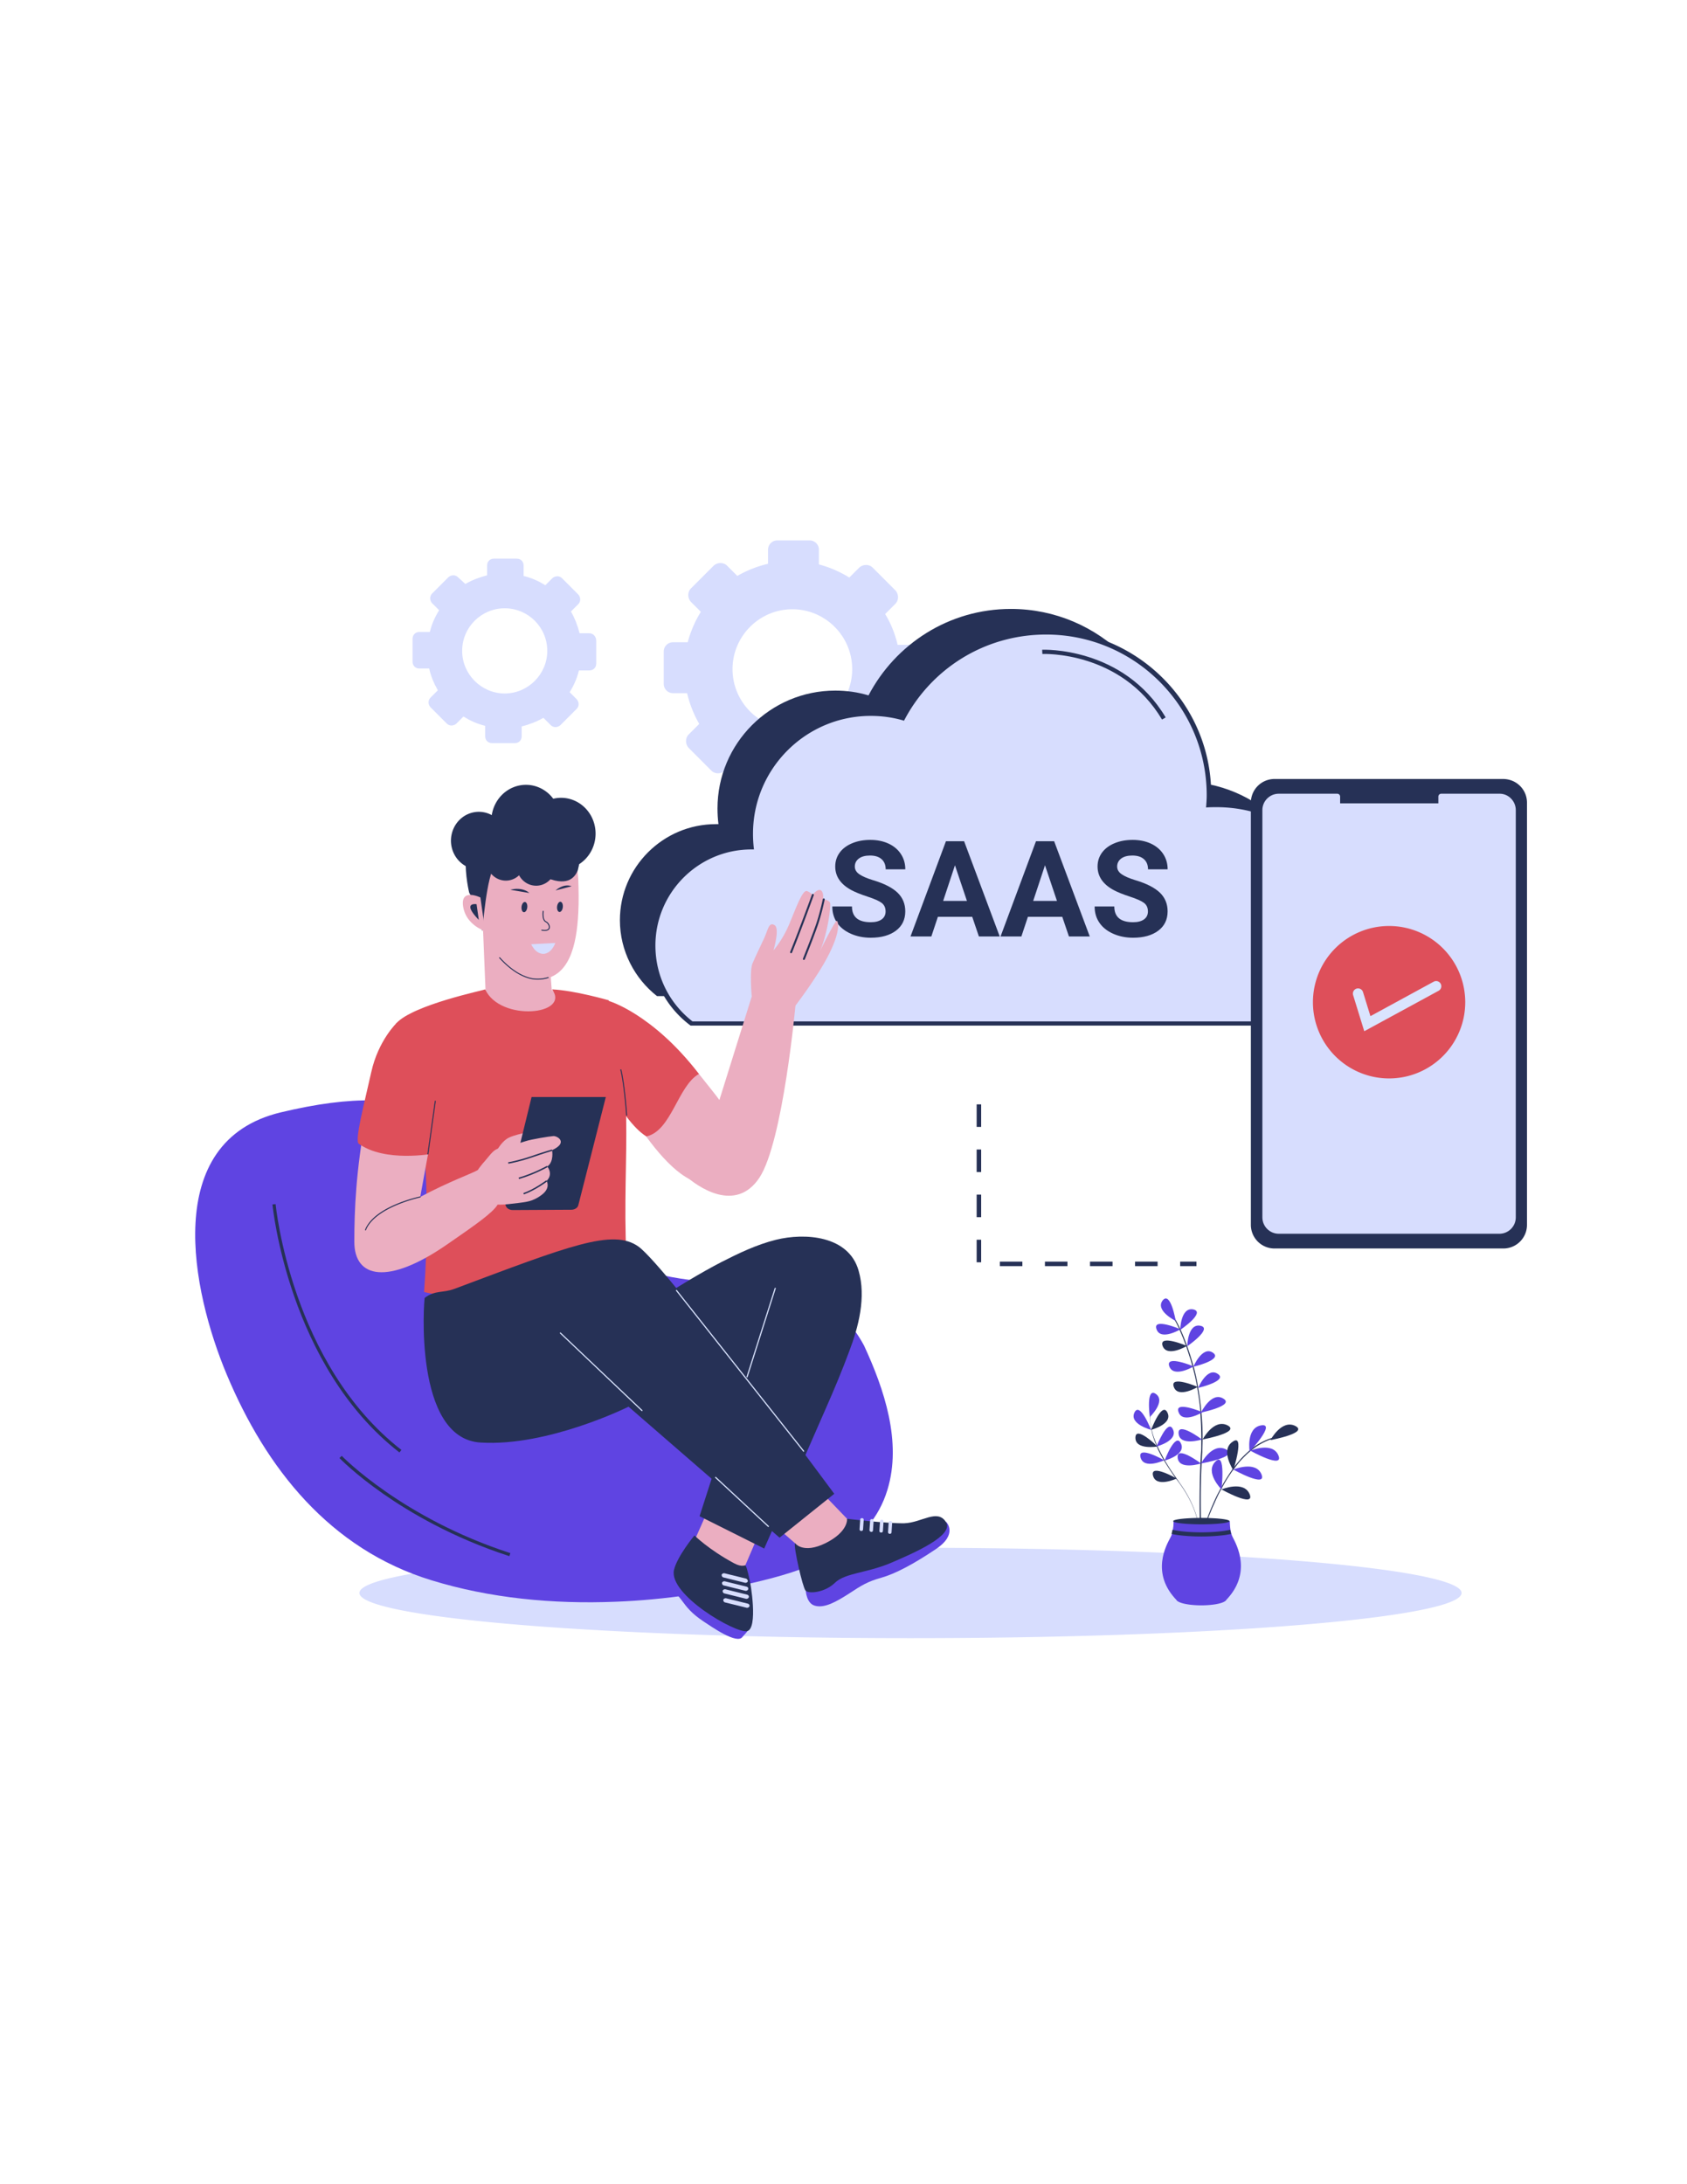 <?xml version="1.0" encoding="UTF-8"?> <svg xmlns="http://www.w3.org/2000/svg" preserveAspectRatio="xMidYMid meet" version="1.0" viewBox="0 0 612 792" zoomAndPan="magnify"><defs><clipPath id="a"><path d="M240 195.902h94V290h-94Zm0 0" clip-rule="nonzero"></path></clipPath><clipPath id="b"><path d="M453 282h100.953v171H453Zm0 0" clip-rule="nonzero"></path></clipPath></defs><path d="M530.215 577.613c0 .266-.082.535-.242.805-.16.266-.403.535-.723.8-.32.27-.719.536-1.2.802-.48.265-1.038.527-1.679.793-.637.261-1.351.523-2.148.785-.793.257-1.668.52-2.618.773a82.59 82.59 0 0 1-3.078.766c-1.101.254-2.277.504-3.53.75-1.25.25-2.579.492-3.977.734-1.399.246-2.868.484-4.41.719-1.544.238-3.157.472-4.837.703-1.683.23-3.433.457-5.25.68a587.674 587.674 0 0 1-18.098 1.902 862.007 862.007 0 0 1-13.87 1.137c-2.426.18-4.903.355-7.43.527a1455.836 1455.836 0 0 1-15.758.957c-2.722.149-5.484.293-8.289.43-2.808.136-5.652.27-8.539.398-2.887.125-5.809.246-8.766.36-2.957.117-5.945.226-8.968.328a2062.59 2062.59 0 0 1-18.473.543c-3.129.078-6.281.148-9.457.215-3.172.062-6.363.12-9.574.175a2505.448 2505.448 0 0 1-19.406.235c-3.254.027-6.516.047-9.786.058-3.265.016-6.535.02-9.808.02-3.274 0-6.543-.004-9.809-.02-3.27-.011-6.531-.031-9.785-.058a2502.596 2502.596 0 0 1-19.406-.235c-3.211-.054-6.403-.113-9.574-.175a2192.807 2192.807 0 0 1-27.93-.758c-3.024-.102-6.012-.211-8.969-.328-2.96-.114-5.879-.235-8.766-.36-2.886-.129-5.73-.261-8.539-.398-2.804-.137-5.566-.281-8.289-.43a1455.836 1455.836 0 0 1-15.758-.957c-2.527-.172-5.003-.348-7.43-.527a862.011 862.011 0 0 1-13.871-1.137c-2.198-.2-4.335-.402-6.41-.61a587.671 587.671 0 0 1-6.035-.636 494.315 494.315 0 0 1-5.652-.656c-1.816-.223-3.566-.45-5.25-.68a288.04 288.04 0 0 1-4.836-.703 191.065 191.065 0 0 1-4.41-.719 157.253 157.253 0 0 1-3.977-.734c-1.253-.246-2.43-.496-3.53-.75a82.588 82.588 0 0 1-3.079-.766 51.613 51.613 0 0 1-2.617-.773 31.658 31.658 0 0 1-2.149-.785 17.133 17.133 0 0 1-1.68-.793 7.501 7.501 0 0 1-1.198-.801 3.266 3.266 0 0 1-.723-.801c-.16-.27-.242-.54-.242-.805 0-.27.082-.539.242-.804.16-.27.402-.536.723-.805.32-.266.718-.531 1.199-.797.48-.266 1.039-.531 1.68-.793a27.936 27.936 0 0 1 2.148-.785c.793-.262 1.668-.52 2.617-.777.95-.258 1.977-.512 3.078-.762a122.49 122.49 0 0 1 3.531-.754c1.25-.246 2.579-.492 3.977-.734 1.398-.243 2.867-.48 4.41-.72a291.43 291.43 0 0 1 4.836-.698c1.684-.23 3.434-.457 5.25-.68 1.82-.223 3.703-.445 5.652-.66a584.71 584.71 0 0 1 6.036-.633 707.598 707.598 0 0 1 13.176-1.191c2.312-.192 4.68-.375 7.105-.56 2.426-.179 4.902-.355 7.43-.523a1131.374 1131.374 0 0 1 15.757-.957 1436.333 1436.333 0 0 1 16.828-.828c2.887-.129 5.805-.25 8.766-.363 2.957-.113 5.945-.223 8.969-.324 3.023-.106 6.074-.2 9.156-.293a2196.38 2196.38 0 0 1 18.774-.465c3.171-.066 6.363-.125 9.574-.176 3.207-.054 6.43-.097 9.668-.136 3.234-.043 6.48-.075 9.738-.102 3.254-.023 6.516-.043 9.785-.059 3.266-.011 6.535-.02 9.809-.02 3.273 0 6.543.009 9.808.02 3.27.016 6.532.036 9.786.059 3.257.027 6.503.059 9.738.102 3.238.039 6.46.082 9.668.136a2333.94 2333.94 0 0 1 28.348.64 2058.88 2058.88 0 0 1 18.124.618c2.957.113 5.88.234 8.766.363a1436.342 1436.342 0 0 1 16.828.828 1178.018 1178.018 0 0 1 23.188 1.481c2.425.184 4.793.367 7.105.559a707.595 707.595 0 0 1 13.176 1.19c2.074.208 4.086.419 6.035.634 1.95.215 3.832.437 5.652.66 1.817.223 3.567.45 5.25.68 1.68.23 3.293.46 4.836.699 1.543.238 3.012.476 4.41.719 1.399.242 2.727.488 3.977.734 1.254.25 2.43.5 3.531.754 1.102.25 2.13.504 3.078.762.95.257 1.825.515 2.618.777.797.258 1.511.52 2.148.785.64.262 1.2.527 1.68.793s.879.531 1.199.797c.32.27.563.535.723.805.16.265.242.535.242.804Zm0 0" fill="#d7ddfe" fill-opacity="1" fill-rule="nonzero"></path><g clip-path="url(#a)"><path d="M330.742 233.809h-5.11c-.925-3.95-2.437-7.782-4.523-11.149l3.711-3.719c1.278-1.277 1.278-3.48 0-4.875l-8.238-8.246c-1.277-1.277-3.484-1.277-4.875 0l-3.598 3.602a40.625 40.625 0 0 0-11.027-4.762v-5.344a3.373 3.373 0 0 0-3.367-3.367h-11.723a3.37 3.37 0 0 0-3.367 3.367v5.11c-3.945.93-7.777 2.441-11.145 4.414l-3.714-3.715c-1.274-1.277-3.48-1.277-4.875 0l-8.239 8.242c-1.277 1.278-1.277 3.485 0 4.88l3.598 3.6a40.588 40.588 0 0 0-4.758 11.032h-5.34a3.368 3.368 0 0 0-3.367 3.367v11.73a3.37 3.37 0 0 0 3.367 3.368h5.106c.93 3.945 2.437 7.777 4.41 11.148l-3.828 3.832c-1.278 1.278-1.278 3.48 0 4.875l8.238 8.246c1.277 1.278 3.485 1.278 4.875 0l3.602-3.601a40.52 40.52 0 0 0 11.027 4.761v5.344a3.37 3.37 0 0 0 3.363 3.367h11.723a3.37 3.37 0 0 0 3.367-3.367v-5.11c3.945-.929 7.777-2.44 11.145-4.413l3.715 3.715c1.277 1.277 3.48 1.277 4.875 0l8.238-8.243c1.277-1.277 1.277-3.484 0-4.878l-3.598-3.602a40.718 40.718 0 0 0 4.762-11.031h5.336a3.368 3.368 0 0 0 3.367-3.367v-11.73c.234-1.974-1.277-3.481-3.133-3.481Zm-43.297 30.539c-11.953 0-21.703-9.754-21.703-21.715s9.75-21.715 21.703-21.715c11.957 0 21.707 9.754 21.707 21.715 0 11.96-9.75 21.715-21.707 21.715Zm0 0" fill="#d7ddfe" fill-opacity="1" fill-rule="nonzero"></path></g><path d="M213.855 229.625h-3.597c-.696-2.785-1.742-5.457-3.133-7.895l2.668-2.671c.93-.93.93-2.438 0-3.485l-5.918-5.922c-.93-.93-2.438-.93-3.484 0l-2.555 2.555c-2.438-1.508-4.988-2.672-7.89-3.367v-3.832c0-1.395-1.048-2.438-2.438-2.438h-8.36c-1.39 0-2.437 1.043-2.437 2.438v3.601c-2.785.696-5.453 1.739-7.89 3.133l-2.673-2.437c-.925-.93-2.437-.93-3.48 0l-5.922 5.922c-.926.93-.926 2.437 0 3.484l2.555 2.555c-1.508 2.437-2.668 4.992-3.367 7.894h-3.829c-1.394 0-2.437 1.047-2.437 2.442v8.359c0 1.394 1.043 2.441 2.437 2.441h3.598c.582 2.786 1.742 5.457 3.133 7.895l-2.668 2.672c-.93.93-.93 2.437 0 3.484l5.918 5.922c.93.93 2.437.93 3.484 0l2.551-2.555c2.438 1.508 4.992 2.672 7.895 3.368v3.832c0 1.394 1.043 2.437 2.437 2.437h8.36c1.39 0 2.437-1.043 2.437-2.437v-3.602c2.785-.695 5.453-1.742 7.89-3.133l2.673 2.668c.925.93 2.437.93 3.48 0l5.918-5.922c.93-.93.93-2.437 0-3.484l-2.55-2.555c1.507-2.437 2.667-4.992 3.362-7.894h3.832c1.395 0 2.438-1.047 2.438-2.438v-8.363c0-1.508-1.16-2.672-2.438-2.672Zm-30.757 21.832c-8.477 0-15.438-6.965-15.438-15.445 0-8.59 6.961-15.442 15.438-15.442 8.59 0 15.437 6.965 15.437 15.442 0 8.48-6.965 15.445-15.437 15.445Zm0 0" fill="#d7ddfe" fill-opacity="1" fill-rule="nonzero"></path><path d="M428.594 283.395c-1.278 0-2.555 0-3.832.113.117-1.508.23-2.903.23-4.41 0-32.168-26.113-58.297-58.265-58.297-22.52 0-41.907 12.773-51.657 31.355-3.828-1.164-7.89-1.742-12.07-1.742-23.563 0-42.715 19.16-42.715 42.734 0 1.86.117 3.832.348 5.692h-.93c-19.152 0-34.82 15.558-34.82 34.836 0 11.148 5.34 21.137 13.465 27.523h232.261c5.223-7.898 8.243-17.304 8.243-27.523-.118-27.871-22.52-50.281-50.258-50.281Zm0 0" fill="#263156" fill-opacity="1" fill-rule="nonzero"></path><path d="m250.883 371.184-.23-.23c-8.825-6.852-13.813-17.071-13.813-28.22 0-19.625 16.015-35.652 35.633-35.652-.23-1.625-.23-3.25-.23-4.762 0-24.035 19.5-43.547 43.527-43.547 3.945 0 7.89.582 11.722 1.625 10.332-19.273 30.293-31.238 52.117-31.238 32.618 0 59.082 26.48 59.082 59.11 0 1.046 0 2.207-.117 3.484.93-.117 1.856-.117 2.903-.117 28.09 0 51.07 22.879 51.07 50.98 0 9.988-2.902 19.625-8.356 27.988l-.234.348H250.883Zm0 0" fill="#d7ddfe" fill-opacity="1" fill-rule="nonzero"></path><path d="M379.492 230.09c32.153 0 58.27 26.129 58.27 58.297 0 1.508-.117 2.902-.23 4.414 1.273-.117 2.55-.117 3.827-.117 27.743 0 50.145 22.414 50.145 50.168 0 10.101-3.02 19.625-8.242 27.52H251.23c-8.238-6.388-13.464-16.259-13.464-27.52 0-19.164 15.554-34.84 34.824-34.84h.93a44.982 44.982 0 0 1-.352-5.692c0-23.57 19.152-42.734 42.715-42.734 4.18 0 8.242.582 12.074 1.742 9.633-18.578 29.016-31.238 51.535-31.238m0-1.742c-21.937 0-41.902 11.847-52.582 31.007-3.715-.93-7.426-1.511-11.258-1.511-24.492 0-44.457 19.976-44.457 44.476 0 1.278.118 2.555.235 3.95-19.618.464-35.52 16.722-35.52 36.464 0 11.38 5.106 21.832 14.16 28.801l.465.348H484.31l.46-.813c5.575-8.476 8.477-18.234 8.477-28.453 0-28.566-23.215-51.906-51.887-51.906h-2.09c0-.93.118-1.742.118-2.555.117-32.867-26.813-59.808-59.895-59.808Zm0 0" fill="#263156" fill-opacity="1" fill-rule="nonzero"></path><path d="M421.559 260.91c-14.918-24.976-43.122-23.793-43.414-23.781l-.079-1.524c.278-.023 29.422-1.23 44.805 24.528Zm-100.29 69.586c0-1.348-.476-2.383-1.425-3.101-.953-.723-2.66-1.477-5.121-2.278-2.461-.8-4.422-1.59-5.848-2.355-3.926-2.114-5.875-4.973-5.875-8.559 0-1.871.523-3.531 1.578-4.996 1.059-1.46 2.567-2.602 4.527-3.426 1.961-.824 4.18-1.23 6.63-1.23 2.46 0 4.663.453 6.593 1.336 1.926.894 3.422 2.16 4.492 3.785 1.067 1.625 1.602 3.484 1.602 5.55h-7.117c0-1.577-.5-2.808-1.496-3.69-1-.884-2.391-1.313-4.204-1.313-1.742 0-3.085.37-4.05 1.101-.965.735-1.45 1.707-1.45 2.907 0 1.125.567 2.066 1.692 2.82 1.129.754 2.8 1.476 4.992 2.137 4.05 1.218 6.988 2.73 8.844 4.527 1.847 1.8 2.777 4.055 2.777 6.738 0 2.985-1.129 5.328-3.39 7.024-2.262 1.695-5.305 2.554-9.125 2.554-2.657 0-5.07-.488-7.254-1.46-2.18-.977-3.84-2.301-4.993-3.997-1.148-1.695-1.714-3.644-1.714-5.875h7.136c0 3.809 2.278 5.711 6.825 5.711 1.695 0 3.007-.347 3.96-1.031.938-.688 1.415-1.648 1.415-2.879Zm31.434 1.95h-12.465l-2.37 7.116h-7.555l12.847-34.523h6.594l12.918 34.524h-7.555Zm-10.55-5.774h8.624l-4.343-12.922Zm43.214 5.773h-12.469l-2.367 7.118h-7.554l12.847-34.524h6.594l12.918 34.524h-7.555Zm-10.55-5.773h8.62l-4.34-12.922Zm41.62 3.824c0-1.348-.472-2.383-1.425-3.101-.953-.723-2.66-1.477-5.121-2.278-2.461-.8-4.422-1.59-5.848-2.355-3.926-2.114-5.875-4.973-5.875-8.559 0-1.871.523-3.531 1.578-4.996 1.059-1.46 2.567-2.602 4.527-3.426 1.961-.824 4.18-1.23 6.63-1.23 2.46 0 4.663.453 6.593 1.336 1.926.894 3.422 2.16 4.492 3.785 1.067 1.625 1.602 3.484 1.602 5.55h-7.117c0-1.577-.5-2.808-1.496-3.69-1-.884-2.391-1.313-4.204-1.313-1.738 0-3.086.37-4.05 1.101-.961.735-1.45 1.707-1.45 2.907 0 1.125.567 2.066 1.696 2.82 1.125.754 2.797 1.476 4.988 2.137 4.05 1.218 6.988 2.73 8.848 4.527 1.843 1.8 2.773 4.055 2.773 6.738 0 2.985-1.125 5.328-3.39 7.024-2.262 1.695-5.305 2.554-9.122 2.554-2.66 0-5.074-.488-7.257-1.46-2.18-.977-3.84-2.301-4.989-3.997-1.152-1.695-1.718-3.644-1.718-5.875h7.136c0 3.809 2.278 5.711 6.828 5.711 1.692 0 3.004-.347 3.957-1.031.942-.688 1.414-1.648 1.414-2.879Zm0 0" fill="#263156" fill-opacity="1" fill-rule="nonzero"></path><g clip-path="url(#b)"><path d="M553.953 291.059v153.054a8.573 8.573 0 0 1-8.59 8.594h-82.992a8.57 8.57 0 0 1-8.59-8.594V291.06a8.57 8.57 0 0 1 8.59-8.594h82.875c4.875 0 8.707 3.832 8.707 8.594Zm0 0" fill="#263156" fill-opacity="1" fill-rule="nonzero"></path></g><path d="M549.887 293.73v147.711c0 3.254-2.668 5.922-5.918 5.922h-80.09c-3.25 0-5.922-2.668-5.922-5.922v-147.71c0-3.254 2.672-5.926 5.922-5.926h21.242c.578 0 1.043.465 1.043 1.047v2.437h35.633v-2.437c0-.582.465-1.047 1.047-1.047h21.242c3.133 0 5.8 2.672 5.8 5.925Zm0 0" fill="#d7ddfe" fill-opacity="1" fill-rule="nonzero"></path><path d="M531.55 363.406c0 .903-.046 1.809-.136 2.707a26.92 26.92 0 0 1-1.055 5.313 26.854 26.854 0 0 1-.914 2.554 27.88 27.88 0 0 1-2.55 4.777 27.723 27.723 0 0 1-3.438 4.191 27.664 27.664 0 0 1-6.512 4.833 26.93 26.93 0 0 1-2.449 1.156c-.836.348-1.687.653-2.555.915-.863.265-1.742.484-2.628.66a27.323 27.323 0 0 1-5.39.531 27.303 27.303 0 0 1-5.388-.531 26.74 26.74 0 0 1-2.633-.66 27.172 27.172 0 0 1-2.55-.914 26.93 26.93 0 0 1-2.45-1.157 29.1 29.1 0 0 1-2.328-1.394 28.264 28.264 0 0 1-2.176-1.617 26.87 26.87 0 0 1-2.007-1.82 27.723 27.723 0 0 1-3.438-4.192 27 27 0 0 1-2.55-4.777 26.854 26.854 0 0 1-.915-2.555 27.515 27.515 0 0 1-1.191-8.02c0-.906.047-1.808.133-2.71a27.515 27.515 0 0 1 1.059-5.313 26.86 26.86 0 0 1 .913-2.555 27.26 27.26 0 0 1 1.157-2.453 27.921 27.921 0 0 1 3.011-4.504 26.87 26.87 0 0 1 1.82-2.008 27.231 27.231 0 0 1 4.184-3.438 26.962 26.962 0 0 1 2.328-1.394 25.96 25.96 0 0 1 2.45-1.16 27.172 27.172 0 0 1 2.55-.914 27.89 27.89 0 0 1 5.313-1.059 28.542 28.542 0 0 1 2.707-.132c.906 0 1.808.046 2.71.132a27.515 27.515 0 0 1 5.309 1.059c.868.262 1.72.566 2.555.914.836.344 1.652.73 2.45 1.16.796.426 1.574.89 2.324 1.395a26.952 26.952 0 0 1 4.187 3.437 27.59 27.59 0 0 1 7.957 16.832c.09.903.137 1.805.137 2.711Zm0 0" fill="#de4f5a" fill-opacity="1" fill-rule="nonzero"></path><path d="m494.918 373.926-4.043-13.098a1.882 1.882 0 0 1 1.242-2.348c.988-.3 2.031.247 2.348 1.243l2.691 8.734 22.95-12.496a1.872 1.872 0 0 1 2.539.754c.5.906.164 2.043-.754 2.543Zm0 0" fill="#dae4fe" fill-opacity="1" fill-rule="nonzero"></path><path d="M434.047 459.105h-5.918v-1.636h5.918Zm-14.102 0h-8.172v-1.636h8.172Zm-16.343 0h-8.172v-1.636h8.172Zm-16.356 0h-8.172v-1.636h8.172Zm-16.355 0h-8.172v-1.636h8.172Zm-14.95-1.394h-1.636v-8.176h1.636Zm0-16.363h-1.636v-8.176h1.636Zm0-16.36h-1.636v-8.175h1.636Zm0-16.363h-1.636v-8.176h1.636Zm0 0" fill="#263156" fill-opacity="1" fill-rule="nonzero"></path><path d="M223.375 580.793c18.105-.695 36.215-3.484 53.16-7.664 18.922-4.645 39.117-12.309 45.387-32.863 5.336-17.418-1.164-36.578-8.477-52.371-2.32-4.297-4.875-7.668-7.773-10.454-23.45-21.832-66.047-.464-96.574-32.168-38.305-39.714-54.555-54.46-107.254-41.921-43.64 10.453-32.266 64.8-19.617 94.992 14.277 34.14 37.492 63.406 74.289 74.668 21.125 6.504 44.109 8.71 66.859 7.781Zm0 0" fill="#5f44e2" fill-opacity="1" fill-rule="nonzero"></path><path d="M144.906 526.668c-40.355-31.379-46.008-89.36-46.066-89.941l1.148-.106c.047.582 5.676 58.067 45.63 89.129Zm39.875 37.602c-20.64-6.676-36.285-15.993-45.781-22.622-10.309-7.187-15.797-12.89-15.855-12.949l.824-.8c.219.218 21.96 22.574 61.172 35.269Zm0 0" fill="#263156" fill-opacity="1" fill-rule="nonzero"></path><path d="M258.195 428.785c16.137-4.531 12.77-13.59 12.77-13.59-8.012-14.863-10.68-17.183-17.41-25.777-23.797-30.543-40.63-25.434-40.63-25.434l-9.05 11.383 16.25 13.121c.113 0 21.938 44.825 38.07 40.297Zm0 0" fill="#ebaec1" fill-opacity="1" fill-rule="nonzero"></path><path d="m259.355 404.05 14.743-47.148 14.507 7.317s-4.523 49.816-13.113 62.824c-8.59 12.89-22.289 3.598-27.625-1.395-4.992-4.527 11.488-21.597 11.488-21.597Zm-83.109-42.273c0-.347-1.16-27.867-1.16-28.218l1.86-.114c6.847 2.903 15.202 7.664 22.054 10.684l1.16 14.863s8.59 6.969 8.703 8.477c.117 5.344-27.508 20.902-32.617-5.692Zm0 0" fill="#ebaec1" fill-opacity="1" fill-rule="nonzero"></path><path d="M209.793 330.89c-.582 11.844-3.25 24.036-14.508 24.27-7.894.117-17.18-9.289-20.547-18.812-1.742-4.88-3.25-9.176-3.828-12.543-.465-2.672-.582-4.297-.582-4.297l.93-6.04.578-3.597s2.09-2.441 4.527-5.226c3.02-3.485 8.938-.23 9.055-.465.117-.348 15.207-5.11 21.125.234.582.461.93 1.043 1.277 1.508.23.465.465.93.578 1.394.118.93.352 2.438.582 4.18.118.813.23 1.625.348 2.438.117 1.511.348 3.136.465 4.878.117 3.833.23 7.895 0 12.079Zm0 0" fill="#ebaec1" fill-opacity="1" fill-rule="nonzero"></path><path d="M194.926 355.23c-4.309 0-9.324-2.847-13.824-7.84-.07-.07-.059-.187.011-.253.067-.07.184-.059.254.011 4.422 4.922 9.356 7.723 13.559 7.723h.23c1.219 0 2.344-.176 3.668-.57.094-.024.2.023.219.117.023.09-.02.195-.113.219-1.36.406-2.52.593-3.762.593h-.242Zm-24.715-31.543s-6.152-24.617 8.36-27.171c0 0 12.534-11.149 24.952-3.25 6.04 3.832 6.965 14.863 6.735 18.46-.117 2.208-.696 4.184-1.047 4.184-.813-.234-1.274-2.324-4.063-1.164-11.375 4.762-22.632-3.25-25.535-.695-3.015 2.554-4.64 23.574-4.64 23.574s-1.977-9.176-4.762-13.938Zm0 0" fill="#263156" fill-opacity="1" fill-rule="nonzero"></path><path d="M183.656 304.688a6.9 6.9 0 0 1 3.91 1.309c.38.276.73.585 1.055.929a7.355 7.355 0 0 1 1.488 2.406 7.571 7.571 0 0 1 .32 4.234 7.43 7.43 0 0 1-2.012 3.707 7.049 7.049 0 0 1-2.327 1.539 6.815 6.815 0 0 1-2.719.504 6.9 6.9 0 0 1-3.91-1.309 7.428 7.428 0 0 1-1.055-.929 7.787 7.787 0 0 1-.86-1.125 7.752 7.752 0 0 1-.628-1.277 7.617 7.617 0 0 1-.484-2.813c.011-.48.066-.953.164-1.422a7.83 7.83 0 0 1 .43-1.367c.187-.437.413-.855.679-1.25.266-.394.566-.758.902-1.09a6.961 6.961 0 0 1 2.328-1.543 6.839 6.839 0 0 1 2.719-.504Zm20.121-15.399c.825.016 1.637.113 2.442.297a12.39 12.39 0 0 1 2.336.785 12.518 12.518 0 0 1 4.011 2.899 13.06 13.06 0 0 1 2.637 4.273 13.459 13.459 0 0 1 .856 4.992 13.412 13.412 0 0 1-1.05 4.957 13.123 13.123 0 0 1-1.204 2.227 12.723 12.723 0 0 1-3.528 3.52 12.25 12.25 0 0 1-2.191 1.16c-.766.312-1.555.542-2.363.695-.813.152-1.63.219-2.45.203a12.095 12.095 0 0 1-4.777-1.086 12.247 12.247 0 0 1-2.144-1.242 12.509 12.509 0 0 1-1.868-1.656 13.16 13.16 0 0 1-3.3-6.723 13.505 13.505 0 0 1 .097-5.074 13.303 13.303 0 0 1 1.965-4.652c.469-.7 1.004-1.348 1.598-1.938a12.452 12.452 0 0 1 4.12-2.742 11.953 11.953 0 0 1 2.364-.692 12.013 12.013 0 0 1 2.45-.203Zm0 0" fill="#263156" fill-opacity="1" fill-rule="nonzero"></path><path d="M191.04 284.582c.82.016 1.632.113 2.437.297.804.183 1.582.445 2.335.785a12.518 12.518 0 0 1 4.012 2.899c.57.617 1.078 1.28 1.524 2a13.326 13.326 0 0 1 1.777 4.726 13.488 13.488 0 0 1-.86 7.5c-.327.781-.73 1.524-1.202 2.223-.47.703-1 1.347-1.594 1.941a12.457 12.457 0 0 1-1.934 1.578 12.06 12.06 0 0 1-2.187 1.16c-.77.313-1.559.543-2.368.696-.812.152-1.628.218-2.449.203a12.095 12.095 0 0 1-4.777-1.086 12.247 12.247 0 0 1-2.145-1.242 12.509 12.509 0 0 1-1.867-1.657 13.16 13.16 0 0 1-3.3-6.723 13.505 13.505 0 0 1 .097-5.073 13.303 13.303 0 0 1 1.965-4.652c.469-.7 1.004-1.348 1.598-1.938a12.452 12.452 0 0 1 4.12-2.742 11.953 11.953 0 0 1 2.364-.692 12.028 12.028 0 0 1 2.453-.203Zm0 0" fill="#263156" fill-opacity="1" fill-rule="nonzero"></path><path d="M173.898 294.367c.665.016 1.32.094 1.965.238a9.975 9.975 0 0 1 3.61 1.633 10.143 10.143 0 0 1 2.73 2.938 10.545 10.545 0 0 1 1.434 3.797c.117.675.168 1.355.156 2.043a11.169 11.169 0 0 1-.234 2.035c-.145.668-.348 1.32-.614 1.949-.265.629-.59 1.223-.968 1.785a10.294 10.294 0 0 1-2.84 2.832c-.559.367-1.149.68-1.766.93a9.87 9.87 0 0 1-1.906.558 9.541 9.541 0 0 1-1.973.16 9.483 9.483 0 0 1-1.965-.238 9.448 9.448 0 0 1-1.882-.632 9.858 9.858 0 0 1-1.727-.997 10.14 10.14 0 0 1-1.504-1.332 10.209 10.209 0 0 1-1.226-1.605 10.726 10.726 0 0 1-1.356-7.875c.145-.672.348-1.32.613-1.95a10.538 10.538 0 0 1 2.254-3.347c.48-.476.996-.898 1.555-1.27a9.897 9.897 0 0 1 1.766-.93 9.821 9.821 0 0 1 3.879-.723Zm20.754 12.164a6.9 6.9 0 0 1 3.91 1.309c.38.273.731.586 1.055.93.32.347.606.722.86 1.125.25.406.457.832.628 1.277a7.617 7.617 0 0 1 .484 2.813 7.511 7.511 0 0 1-.594 2.79 7.585 7.585 0 0 1-.679 1.248 7.116 7.116 0 0 1-.902 1.09 6.961 6.961 0 0 1-2.328 1.543 6.838 6.838 0 0 1-4.098.336 6.9 6.9 0 0 1-2.531-1.14 7.456 7.456 0 0 1-1.055-.934 7.138 7.138 0 0 1-.859-1.125 7.46 7.46 0 0 1-1.004-2.656 7.617 7.617 0 0 1-.11-1.43 7.569 7.569 0 0 1 .594-2.79 7.43 7.43 0 0 1 1.582-2.343c.336-.332.7-.629 1.09-.887a6.975 6.975 0 0 1 2.574-1.043 6.839 6.839 0 0 1 1.383-.113Zm0 0" fill="#263156" fill-opacity="1" fill-rule="nonzero"></path><path d="M209.563 315.676c-1.165 2.789-4.063 6.039-12.422 2.09-12.766-6.04-20.196-.93-20.196-3.946 0-3.02 7.43-5.343 16.598-5.226 9.168.23 17.062 4.41 16.02 7.082Zm0 0" fill="#263156" fill-opacity="1" fill-rule="nonzero"></path><path d="M174.273 325.43s-7.312-3.598-6.265 3.254c1.043 6.851 8.008 8.941 8.008 8.941Zm0 0" fill="#ebaec1" fill-opacity="1" fill-rule="nonzero"></path><path d="M172.883 327.871s-5.574-.93.812 5.688Zm30.453-.879a.63.63 0 0 1 .379.184c.117.105.215.254.297.437.078.184.129.39.156.621.031.235.031.473.004.715-.027.246-.078.48-.156.7a2.321 2.321 0 0 1-.29.574 1.234 1.234 0 0 1-.382.363.64.64 0 0 1-.41.098.652.652 0 0 1-.383-.184 1.227 1.227 0 0 1-.293-.438 2.26 2.26 0 0 1-.16-.62 3.155 3.155 0 0 1 .152-1.415 2.2 2.2 0 0 1 .293-.574c.113-.164.242-.285.379-.367a.668.668 0 0 1 .414-.094Zm-12.895.078a.688.688 0 0 1 .383.184c.117.11.215.254.293.437.078.184.13.391.16.625.028.23.028.47 0 .715a3.14 3.14 0 0 1-.156.7c-.078.218-.172.41-.289.574-.117.16-.242.28-.383.363a.666.666 0 0 1-.41.098.676.676 0 0 1-.383-.184 1.263 1.263 0 0 1-.293-.437 2.29 2.29 0 0 1-.16-.625 3.357 3.357 0 0 1-.004-.715c.028-.246.082-.477.156-.7a2.33 2.33 0 0 1 .293-.574 1.19 1.19 0 0 1 .38-.363.646.646 0 0 1 .413-.098Zm11.11-4.195s2.902-2.668 5.804-1.508Zm-16.363-.23c.23-.118 4.175-1.16 6.847 1.16Zm12.394 14.91c-.3 0-.648-.035-1.055-.106-.093-.023-.164-.113-.14-.207.023-.094.117-.164.207-.14 1.37.246 2.242.035 2.46-.602.235-.71-.382-1.73-1.054-2.082-1.602-.742-1.16-3.89-1.137-4.016.012-.093.106-.164.207-.152.094.012.164.105.153.21 0 .036-.43 3.009.941 3.645.824.418 1.543 1.602 1.242 2.508-.14.383-.547.942-1.824.942Zm0 0" fill="#263156" fill-opacity="1" fill-rule="nonzero"></path><path d="M201.438 341.922s-.118.465-.465 1.043c-.582 1.164-1.743 2.672-3.598 2.906-1.977.113-3.367-1.277-4.063-2.441-.464-.578-.582-1.043-.582-1.043Zm0 0" fill="#d7ddfe" fill-opacity="1" fill-rule="nonzero"></path><path d="M143.746 371.07c10.563 20.09 12.652 62.36 10.102 97.43 23.21 5.457 54.09-.93 73.82-6.387-2.902-37.508 3.945-66.191-6.848-99.406 0 0-12.422-3.598-20.547-3.95 6.852 9.294-18.8 11.848-24.257 0-.118.235-26.23 5.575-32.27 12.313Zm0 0" fill="#de4f5a" fill-opacity="1" fill-rule="nonzero"></path><path d="M222.215 396.965c6.847 12.426 12.3 15.098 12.3 15.098 9.055-1.977 11.376-18.348 19.04-22.645-17.067-22.066-32.735-26.477-32.735-26.477Zm0 0" fill="#de4f5a" fill-opacity="1" fill-rule="nonzero"></path><path d="M227.32 404.582a.172.172 0 0 1-.175-.172c-.012-.105-.708-10.73-2.086-16.457a.18.18 0 0 1 .125-.219c.105-.023.199.036.222.125 1.38 5.762 2.09 16.41 2.09 16.528a.17.17 0 0 1-.164.183l-.012.012Zm0 0" fill="#263156" fill-opacity="1" fill-rule="nonzero"></path><path d="M180.078 417.52s1.395-2.903 3.715-4.528c2.32-1.629 9.52-2.789 10.793-3.02 1.277-.234 2.207 3.946 2.207 3.946l-13.813 6.738Zm0 0" fill="#ebaec1" fill-opacity="1" fill-rule="nonzero"></path><path d="M209.793 437.027c-.23.93-1.277 1.63-2.555 1.63L186 438.77c-1.625 0-2.902-1.16-2.555-2.555l9.403-38.438h26.93c0 .118-9.985 39.25-9.985 39.25Zm0 0" fill="#263156" fill-opacity="1" fill-rule="nonzero"></path><path d="M132.719 405.094c10.797 5.922 21.36 5.808 24.027 5.344l-4.293 23.574c10.68-5.692 19.035-8.594 20.895-9.758.347-.578 1.39-1.973 2.55-3.25 2.325-2.672 3.137-4.297 5.688-4.762 2.555-.465 6.965-1.742 9.055-2.437 2.09-.7 8.59-1.743 10.097-1.86 1.395-.117 5.575 2.325-.465 5.11 0 0 .813 4.18-1.738 5.922 0 0 2.32 2.671-.234 5.226 0 0 1.625 2.555-1.856 5.11-3.367 2.554-6.152 2.554-8.472 2.902-2.207.234-4.993.7-7.43.582-1.86 3.02-8.008 7.316-18.457 14.515-21.356 14.75-33.543 12.196-33.543-1.046 0-11.496.578-25.66 4.176-45.172Zm0 0" fill="#ebaec1" fill-opacity="1" fill-rule="nonzero"></path><path d="m184.418 421.957-.078-.512c.035 0 3.633-.593 7.96-2.078 4.364-1.5 7.872-2.543 7.907-2.555l.148.489c-.035.012-3.527 1.054-7.878 2.554-4.391 1.497-8.024 2.09-8.059 2.102Zm3.855 5.563-.14-.5c5.597-1.602 10.226-4.25 10.273-4.274l.254.442c-.043.035-4.734 2.714-10.387 4.332Zm1.754 5.574-.164-.489c3.969-1.359 8.242-4.578 8.29-4.609l.312.406c-.047.047-4.387 3.297-8.438 4.692Zm0 0" fill="#263156" fill-opacity="1" fill-rule="nonzero"></path><path d="M143.98 370.836s-6.734 6.387-9.285 17.883c-2.554 11.5-6.152 24.969-4.527 26.015 9.516 6.852 26.812 3.598 26.812 3.598l5.34-28.684Zm0 0" fill="#de4f5a" fill-opacity="1" fill-rule="nonzero"></path><path d="M155.238 418.621h-.023c-.094-.008-.16-.101-.149-.195l2.668-19.16c.012-.094.094-.176.196-.153a.182.182 0 0 1 .152.2l-2.668 19.16c-.012.093-.082.148-.176.148Zm-22.633 27.535c-.023 0-.046 0-.07-.011a.18.18 0 0 1-.105-.23c3.367-8.47 19.304-11.927 19.976-12.067a.17.17 0 0 1 .211.14c.02.09-.047.196-.14.207-.047.012-4.157.895-8.637 2.801-4.11 1.738-9.367 4.734-11.086 9.055-.012.058-.078.105-.149.105Zm0 0" fill="#263156" fill-opacity="1" fill-rule="nonzero"></path><path d="M272.703 361.2s-.812-8.942.235-11.731c1.16-2.785 2.902-6.27 4.292-9.29 1.395-3.019 1.625-5.921 3.715-4.761 2.09 1.16-.347 9.176-.347 9.176s3.25-3.602 5.687-9.406c2.438-5.81 4.875-12.778 6.5-12.079 1.625.696 1.973 1.395 1.973 1.395s1.625-2.207 2.902-1.742c1.277.578.93 3.25.93 3.25s2.203.347 2.555 1.394c.347 1.043-.813 10.801-3.602 17.301 0 0 5.457-11.148 6.039-10.797.578.348 1.39 3.598-2.789 11.961-4.176 8.477-13.23 20.09-13.23 20.09Zm0 0" fill="#ebaec1" fill-opacity="1" fill-rule="nonzero"></path><path d="M291.625 348.074a.421.421 0 0 1-.129-.023c-.183-.067-.266-.278-.195-.461.023-.07 2.68-6.668 4.41-11.488 1.719-4.793 2.762-9.997 2.773-10.055a.354.354 0 0 1 .418-.277c.2.035.313.218.278.418-.012.054-1.067 5.304-2.797 10.148-1.715 4.832-4.387 11.437-4.41 11.508-.082.152-.207.23-.348.23Zm-4.645-2.437a.354.354 0 0 1-.324-.488c3.668-9.06 7.848-20.657 7.895-20.774a.35.35 0 0 1 .453-.21.35.35 0 0 1 .207.452c-.047.117-4.223 11.73-7.89 20.801a.384.384 0 0 1-.34.219Zm0 0" fill="#263156" fill-opacity="1" fill-rule="nonzero"></path><path d="m252.16 558.148 8.008-18.113 17.762 9.985-8.125 18.93-7.547 4.062Zm0 0" fill="#ebaec1" fill-opacity="1" fill-rule="nonzero"></path><path d="M245.777 565.93s-4.297 6.851-3.714 7.78c1.39 2.673 3.015 3.599 5.105 6.388 1.973 2.672 3.598 4.879 8.125 7.894 3.02 1.977 12.074 8.363 14.047 5.574.113-.23 2.203-2.203 1.973-2.668-2.32-5.109-25.536-24.968-25.536-24.968Zm0 0" fill="#5f44e2" fill-opacity="1" fill-rule="nonzero"></path><path d="M270.965 591.477c-4.18.812-28.438-13.239-26.465-22.18 1.16-4.992 7.43-12.54 7.43-12.54s5.105 5.11 14.39 10.102c3.02 1.625 4.063.465 4.18.813.578 1.047 1.277 4.527 1.39 4.992.352.93 3.255 18-.925 18.813Zm0 0" fill="#263156" fill-opacity="1" fill-rule="nonzero"></path><path d="M271.43 576.266c-.118.347-.465.582-.93.582l-8.008-1.977c-.351-.117-.582-.465-.582-.93.117-.347.465-.578.93-.578l8.008 1.973c.464.117.695.465.582.93Zm.23 2.902c-.117.348-.465.582-.93.582l-8.007-1.977c-.348-.113-.582-.464-.582-.925.117-.352.464-.582.93-.582l8.007 1.972c.465.117.7.582.582.93Zm.23 3.25c-.113.352-.46.582-.925.582l-8.012-1.973c-.348-.117-.578-.465-.578-.93.117-.347.465-.581.93-.581l8.007 1.976c.465.113.696.578.579.926Zm-.577-9.055c-.118.348-.465.578-.93.578l-8.008-1.972c-.348-.117-.582-.465-.582-.93.117-.348.465-.582.93-.582l8.007 1.977c.348.23.582.578.582.93Zm0 0" fill="#d7ddfe" fill-opacity="1" fill-rule="nonzero"></path><path d="M229.988 476.977s3.02 32.515 11.84 38.902c8.824 6.387 27.512-15.91 28.207-16.606l-16.25 50.516 23.445 11.727s12.77-28.797 22.172-50.399c3.25-7.316 6.27-14.633 8.59-20.902 3.48-9.059 6.266-19.856 3.48-29.496-3.597-12.656-19.382-13.82-30.062-11.149-6.965 1.743-13.465 4.88-19.848 8.13-14.742 7.663-31.574 19.277-31.574 19.277Zm0 0" fill="#263156" fill-opacity="1" fill-rule="nonzero"></path><path d="m307.297 550.719-12.192-12.66-17.523 12.078 10.793 9.406 8.938 8.012 11.257-12.89Zm0 0" fill="#ebaec1" fill-opacity="1" fill-rule="nonzero"></path><path d="M343.277 551.879s4.41 4.414-3.828 9.871c-8.129 5.457-14.742 8.941-19.734 10.336-4.992 1.39-7.195 2.785-11.606 5.687-4.527 2.907-9.054 5.575-12.652 4.414-2.902-.93-3.137-5.34-3.137-5.34l25.887-13.472Zm0 0" fill="#5f44e2" fill-opacity="1" fill-rule="nonzero"></path><path d="M307.297 550.719s14.508 1.742 20.773 1.625c6.387-.235 11.957-5.344 15.09-.465 3.137 4.879-11.605 11.266-20.312 14.98-8.703 3.598-16.25 3.485-19.965 7.082-3.715 3.602-9.633 4.067-10.676 2.79-1.047-1.278-4.297-15.446-3.832-17.188 0 0 2.902 4.062 11.145 0 8.355-4.18 7.777-8.824 7.777-8.824Zm0 0" fill="#263156" fill-opacity="1" fill-rule="nonzero"></path><path d="M322.734 556.176h.114c.347 0 .582-.235.582-.582l.23-3.485c0-.347-.23-.578-.578-.578h-.117c-.348 0-.582.23-.582.578l-.23 3.485c0 .234.23.582.581.582Zm-3.136-.465h.117c.348 0 .582-.234.582-.582l.23-3.484c0-.348-.23-.579-.582-.579h-.113c-.348 0-.582.23-.582.579l-.23 3.484c0 .348.23.582.578.582Zm-3.598-.234h.117c.348 0 .578-.23.578-.579l.235-3.484c0-.348-.235-.582-.582-.582h-.114c-.351 0-.582.234-.582.582l-.23 3.484c0 .23.23.465.578.579Zm-3.598-.348h.118c.347 0 .578-.23.578-.578l.234-3.485c0-.347-.234-.582-.582-.582h-.117c-.348 0-.578.235-.578.582l-.235 3.485c0 .347.235.578.582.578Zm0 0" fill="#d7ddfe" fill-opacity="1" fill-rule="nonzero"></path><path d="M174.39 523.078c24.493 1.512 53.626-13.004 53.626-13.004l54.789 47.496 19.847-15.91s-60.707-82.219-71.039-89.652c-9.285-6.617-25.187-.23-66.742 15.332-4.41 1.625-6.73.348-10.793 3.25-.23 0-4.293 51.098 20.313 52.488Zm0 0" fill="#263156" fill-opacity="1" fill-rule="nonzero"></path><path d="m270.773 499.344 10.305-32.403.399.125-10.305 32.403Zm-25.628-31.414.328-.262 46.316 58.527-.328.258Zm-12.278 43.804-29.828-28.336.277-.3 29.832 28.332Zm26.477 24.02.285-.309 19.383 17.996-.285.309Zm0 0" fill="#dae4fe" fill-opacity="1" fill-rule="nonzero"></path><path d="M436.277 521.836c0 1.512-.117 3.137-.117 4.762-.117 1.277-.117 2.554-.234 3.832v.234c-.461 9.055-.348 18.113-.113 26.242v1.16h-.348v-.113c0-.812 0-1.512-.117-2.324-.235-7.781-.235-16.258.117-24.734v-.23c.113-1.278.113-2.673.23-3.95.118-1.512.118-3.02.118-4.531v-.114c0-3.37-.118-6.504-.348-9.523v-.695c-.235-3.137-.7-6.04-1.164-8.711v-.235c-.461-2.668-1.043-4.992-1.625-7.199 0-.113 0-.23-.113-.23-.348-1.395-.7-2.79-1.16-3.95-.352-1.16-.7-2.207-1.048-3.25 0-.117 0-.117-.117-.234a66.993 66.993 0 0 0-2.32-5.805c0-.117-.117-.234-.117-.347-.578-1.164-1.043-2.207-1.39-2.79-.349-.695-.583-.93-.583-1.042l.348-.235v.117c.117.348.93 1.625 1.86 3.715.116.117.116.235.23.465.699 1.508 1.511 3.484 2.324 5.805 0 .117 0 .117.113.234.348 1.043.7 2.09 1.047 3.137.348 1.16.813 2.555 1.16 3.945 0 .117 0 .235.117.235a85.273 85.273 0 0 1 1.625 7.546v.118c.461 2.671.926 5.574 1.16 8.71v.231c.348 3.137.465 6.387.465 9.754Zm0 0" fill="#263156" fill-opacity="1" fill-rule="nonzero"></path><path d="M434.652 503.258s3.25-7.664 7.078-5.11c3.95 2.555-7.078 5.11-7.078 5.11Zm1.043 8.941s3.715-7.664 8.008-5.11c4.527 2.556-8.008 5.11-8.008 5.11Zm0 0" fill="#5f44e2" fill-opacity="1" fill-rule="nonzero"></path><path d="M436.277 521.953s4.063-7.664 9.051-5.11c4.875 2.555-9.05 5.11-9.05 5.11Zm0 0" fill="#263156" fill-opacity="1" fill-rule="nonzero"></path><path d="M435.695 530.664s4.063-7.668 9.055-5.113c4.992 2.672-9.055 5.113-9.055 5.113Zm-2.785-35.07s3.25-7.668 7.078-5.114c3.832 2.555-7.078 5.114-7.078 5.114Zm-2.207-7.434s.117-8.363 4.762-7.433c4.64.93-4.762 7.433-4.762 7.433Zm-2.55-5.922s.113-8.363 4.757-7.433c4.64 1.047-4.758 7.433-4.758 7.433Zm0 0" fill="#5f44e2" fill-opacity="1" fill-rule="nonzero"></path><path d="M428.266 482.004s-7.196 4.297-8.704 0c-1.625-4.41 8.704 0 8.704 0Zm0 0" fill="#5f44e2" fill-opacity="1" fill-rule="nonzero"></path><path d="M430.59 488.043s-7.2 4.297-8.824 0c-1.508-4.414 8.824 0 8.824 0Zm0 0" fill="#263156" fill-opacity="1" fill-rule="nonzero"></path><path d="M433.027 495.477s-7.199 4.296-8.824 0c-1.625-4.414 8.824 0 8.824 0Zm0 0" fill="#5f44e2" fill-opacity="1" fill-rule="nonzero"></path><path d="M434.535 502.906s-7.195 4.297-8.707 0c-1.625-4.41 8.707 0 8.707 0Zm0 0" fill="#263156" fill-opacity="1" fill-rule="nonzero"></path><path d="M436.277 512.082s-7.199 4.297-8.707 0c-1.742-4.414 8.707 0 8.707 0Zm-.234 9.871s-8.008 2.555-8.473-2.09c-.465-4.644 8.473 2.09 8.473 2.09Zm-.348 8.711s-8.007 2.555-8.472-2.094c-.465-4.644 8.472 2.094 8.472 2.094Zm-9.168-51.68s-7.547-3.714-4.761-7.43c2.902-3.6 4.761 7.43 4.761 7.43Zm0 0" fill="#5f44e2" fill-opacity="1" fill-rule="nonzero"></path><path d="M435.465 557.953h-.117c0-1.047-.118-2.324-.348-3.832-.582-3.832-2.324-9.758-7.2-16.375-.347-.465-.695-1.047-1.16-1.512-.113-.113-.23-.347-.347-.46-1.508-2.208-2.902-4.297-4.063-6.274 0 0 0-.113-.117-.113-.925-1.742-1.855-3.254-2.437-4.88v-.116c0-.118-.113-.118-.113-.23a24.898 24.898 0 0 1-1.86-5.692v-.117c-.348-1.625-.465-3.133-.465-4.645 0-.465 0-1.043.117-1.508h.118c0 .465-.118.813-.118 1.278-.117 1.39 0 2.902.348 4.527 0 .117 0 .234.117.348.348 1.859 1.043 3.718 1.973 5.808 0 .113.117.113.117.23.695 1.626 1.625 3.255 2.555 4.997 1.16 1.972 2.55 4.18 4.176 6.386 0 .114.117.114.117.23.347.466.695.93 1.043 1.509 4.875 6.62 6.617 12.543 7.312 16.492.117.465.117.93.235 1.394.117.813.117 1.508.117 2.09v.465Zm0 0" fill="#263156" fill-opacity="1" fill-rule="nonzero"></path><path d="M417.125 513.824s5.918-5.691 2.203-8.363c-3.715-2.668-2.203 8.363-2.203 8.363Zm0 0" fill="#5f44e2" fill-opacity="1" fill-rule="nonzero"></path><path d="M417.59 518.469s8.008-2.09 5.918-6.27c-1.973-4.183-5.918 6.27-5.918 6.27Zm0 0" fill="#263156" fill-opacity="1" fill-rule="nonzero"></path><path d="M417.59 518.469s-8.012-2.09-6.04-6.27c1.977-4.183 6.04 6.27 6.04 6.27Zm0 0" fill="#5f44e2" fill-opacity="1" fill-rule="nonzero"></path><path d="M419.91 524.508s-8.125 1.394-8.008-3.25c.114-4.531 8.008 3.25 8.008 3.25Zm0 0" fill="#263156" fill-opacity="1" fill-rule="nonzero"></path><path d="M422.348 529.5s-7.43 3.484-8.59-1.043c-1.16-4.531 8.59 1.043 8.59 1.043Zm0 0" fill="#5f44e2" fill-opacity="1" fill-rule="nonzero"></path><path d="M426.875 536.121s-7.43 3.484-8.59-1.047c-1.16-4.527 8.59 1.047 8.59 1.047Zm0 0" fill="#263156" fill-opacity="1" fill-rule="nonzero"></path><path d="M419.563 524.508s8.007-2.09 5.917-6.27c-1.855-4.066-5.918 6.27-5.918 6.27Zm2.902 5.11s8.008-2.09 5.918-6.27c-1.973-4.184-5.918 6.27-5.918 6.27Zm0 0" fill="#5f44e2" fill-opacity="1" fill-rule="nonzero"></path><path d="M463.668 521.258c-.926.23-1.856.46-2.785.695a24.149 24.149 0 0 0-6.5 3.598c-.23.117-.348.351-.578.465-1.395 1.164-2.672 2.441-3.95 3.832-.695.816-1.39 1.742-2.09 2.672-.113.117-.113.117-.23.234-1.508 2.09-3.02 4.41-4.41 7.082-.93 1.625-1.742 3.367-2.555 5.226-2.09 4.528-3.597 8.942-4.757 12.657v.117h-.348v-.117c0-.114 0-.114.113-.23.117-.235.117-.466.235-.813 1.16-3.485 2.554-7.551 4.41-11.73a57.647 57.647 0 0 1 2.668-5.34l.351-.7c1.274-2.32 2.668-4.41 3.945-6.27.118-.116.231-.347.348-.464.695-.93 1.395-1.742 1.973-2.438 1.16-1.394 2.437-2.554 3.715-3.718.23-.23.582-.465.812-.696a23.47 23.47 0 0 1 7.082-3.832c.813-.234 1.625-.465 2.438-.582Zm0 0" fill="#263156" fill-opacity="1" fill-rule="nonzero"></path><path d="M460.883 522.184s4.062-7.664 9.055-5.11c4.875 2.555-9.055 5.11-9.055 5.11Zm0 0" fill="#263156" fill-opacity="1" fill-rule="nonzero"></path><path d="M453.34 526.367s-1.395-8.594 4.176-9.523c5.574-.93-4.176 9.523-4.176 9.523Zm0 0" fill="#5f44e2" fill-opacity="1" fill-rule="nonzero"></path><path d="M447.418 533.102s-4.875-7.317-.23-10.336c4.527-3.25.23 10.336.23 10.336Zm0 0" fill="#263156" fill-opacity="1" fill-rule="nonzero"></path><path d="M443.125 540.07s-6.152-6.156-2.207-10.105c3.832-3.95 2.207 10.105 2.207 10.105Zm10.445-14.054s8.125-3.368 10.215 1.742c2.09 5.11-10.215-1.742-10.215-1.742Zm-6.152 6.851s8.125-3.367 10.215 1.742c2.09 5.11-10.215-1.742-10.215-1.742Zm0 0" fill="#5f44e2" fill-opacity="1" fill-rule="nonzero"></path><path d="M443.125 540.07s8.125-3.37 10.215 1.739c2.09 5.113-10.215-1.739-10.215-1.739Zm0 0" fill="#263156" fill-opacity="1" fill-rule="nonzero"></path><path d="M444.867 579.898a.69.69 0 0 1-.176.434c-.117.14-.289.277-.515.414a5.32 5.32 0 0 1-.836.379c-.332.121-.707.234-1.125.336a19.46 19.46 0 0 1-1.375.273c-.492.082-1.016.149-1.563.203-.55.055-1.117.098-1.699.125-.582.032-1.172.043-1.765.043-.594 0-1.184-.011-1.766-.043a32.107 32.107 0 0 1-1.7-.125c-.55-.054-1.07-.12-1.566-.203a19.331 19.331 0 0 1-1.37-.273 10.07 10.07 0 0 1-1.126-.336 5.378 5.378 0 0 1-.84-.379 1.94 1.94 0 0 1-.511-.414.69.69 0 0 1-.176-.434c0-.144.058-.285.176-.43.113-.14.285-.28.511-.413.23-.133.508-.262.84-.38a10.07 10.07 0 0 1 1.125-.335c.418-.102.88-.195 1.371-.274a24.345 24.345 0 0 1 1.567-.203 32.03 32.03 0 0 1 3.464-.168 32.671 32.671 0 0 1 3.465.168c.547.055 1.07.121 1.563.203.496.079.953.172 1.375.274.418.101.793.215 1.125.336.328.117.61.246.836.379.226.133.398.273.515.414a.674.674 0 0 1 .176.43Zm0 0" fill="#5f44e2" fill-opacity="1" fill-rule="nonzero"></path><path d="M444.516 580.48h-17.41c-9.981-9.988-3.829-20.437-2.555-22.875.234-.464.465-.816.582-1.394.117-.465.23-1.047.347-1.512.348-1.742.235-3.133.235-3.133h20.426s0 1.508.234 3.133c.117.465.23 1.047.348 1.512.117.465.347.93.582 1.394 1.16 2.32 7.195 12.887-2.79 22.875Zm0 0" fill="#5f44e2" fill-opacity="1" fill-rule="nonzero"></path><path d="M446.027 551.566c0 .075-.066.149-.199.227a2.642 2.642 0 0 1-.578.215c-.258.07-.574.14-.945.203-.371.062-.797.121-1.27.176-.476.054-.992.101-1.547.144a72.036 72.036 0 0 1-3.684.172 83.946 83.946 0 0 1-5.902-.066 53.934 53.934 0 0 1-1.765-.106 40.856 40.856 0 0 1-1.547-.144 24.574 24.574 0 0 1-1.27-.176 9.592 9.592 0 0 1-.945-.203 2.61 2.61 0 0 1-.582-.215c-.129-.078-.195-.152-.195-.227 0-.078.066-.152.195-.226.133-.078.324-.149.582-.219.258-.07.57-.137.945-.203.371-.063.793-.121 1.27-.176.473-.05.988-.101 1.547-.144.558-.04 1.144-.078 1.765-.106a83.701 83.701 0 0 1 9.586.105c.555.044 1.07.094 1.547.145.473.055.899.113 1.27.176.37.066.687.133.945.203.254.07.45.14.578.219.133.074.2.148.2.226Zm.578 4.645c-.578.117-1.16.23-1.855.348-2.438.347-5.574.582-8.938.582-3.367 0-6.5-.235-8.937-.582a55.36 55.36 0 0 1-1.86-.348c.118-.465.235-1.047.348-1.512 1.86.465 5.575.93 10.45.93 4.875 0 8.59-.465 10.445-.93.117.465.234 1.047.347 1.512Zm0 0" fill="#263156" fill-opacity="1" fill-rule="nonzero"></path></svg> 